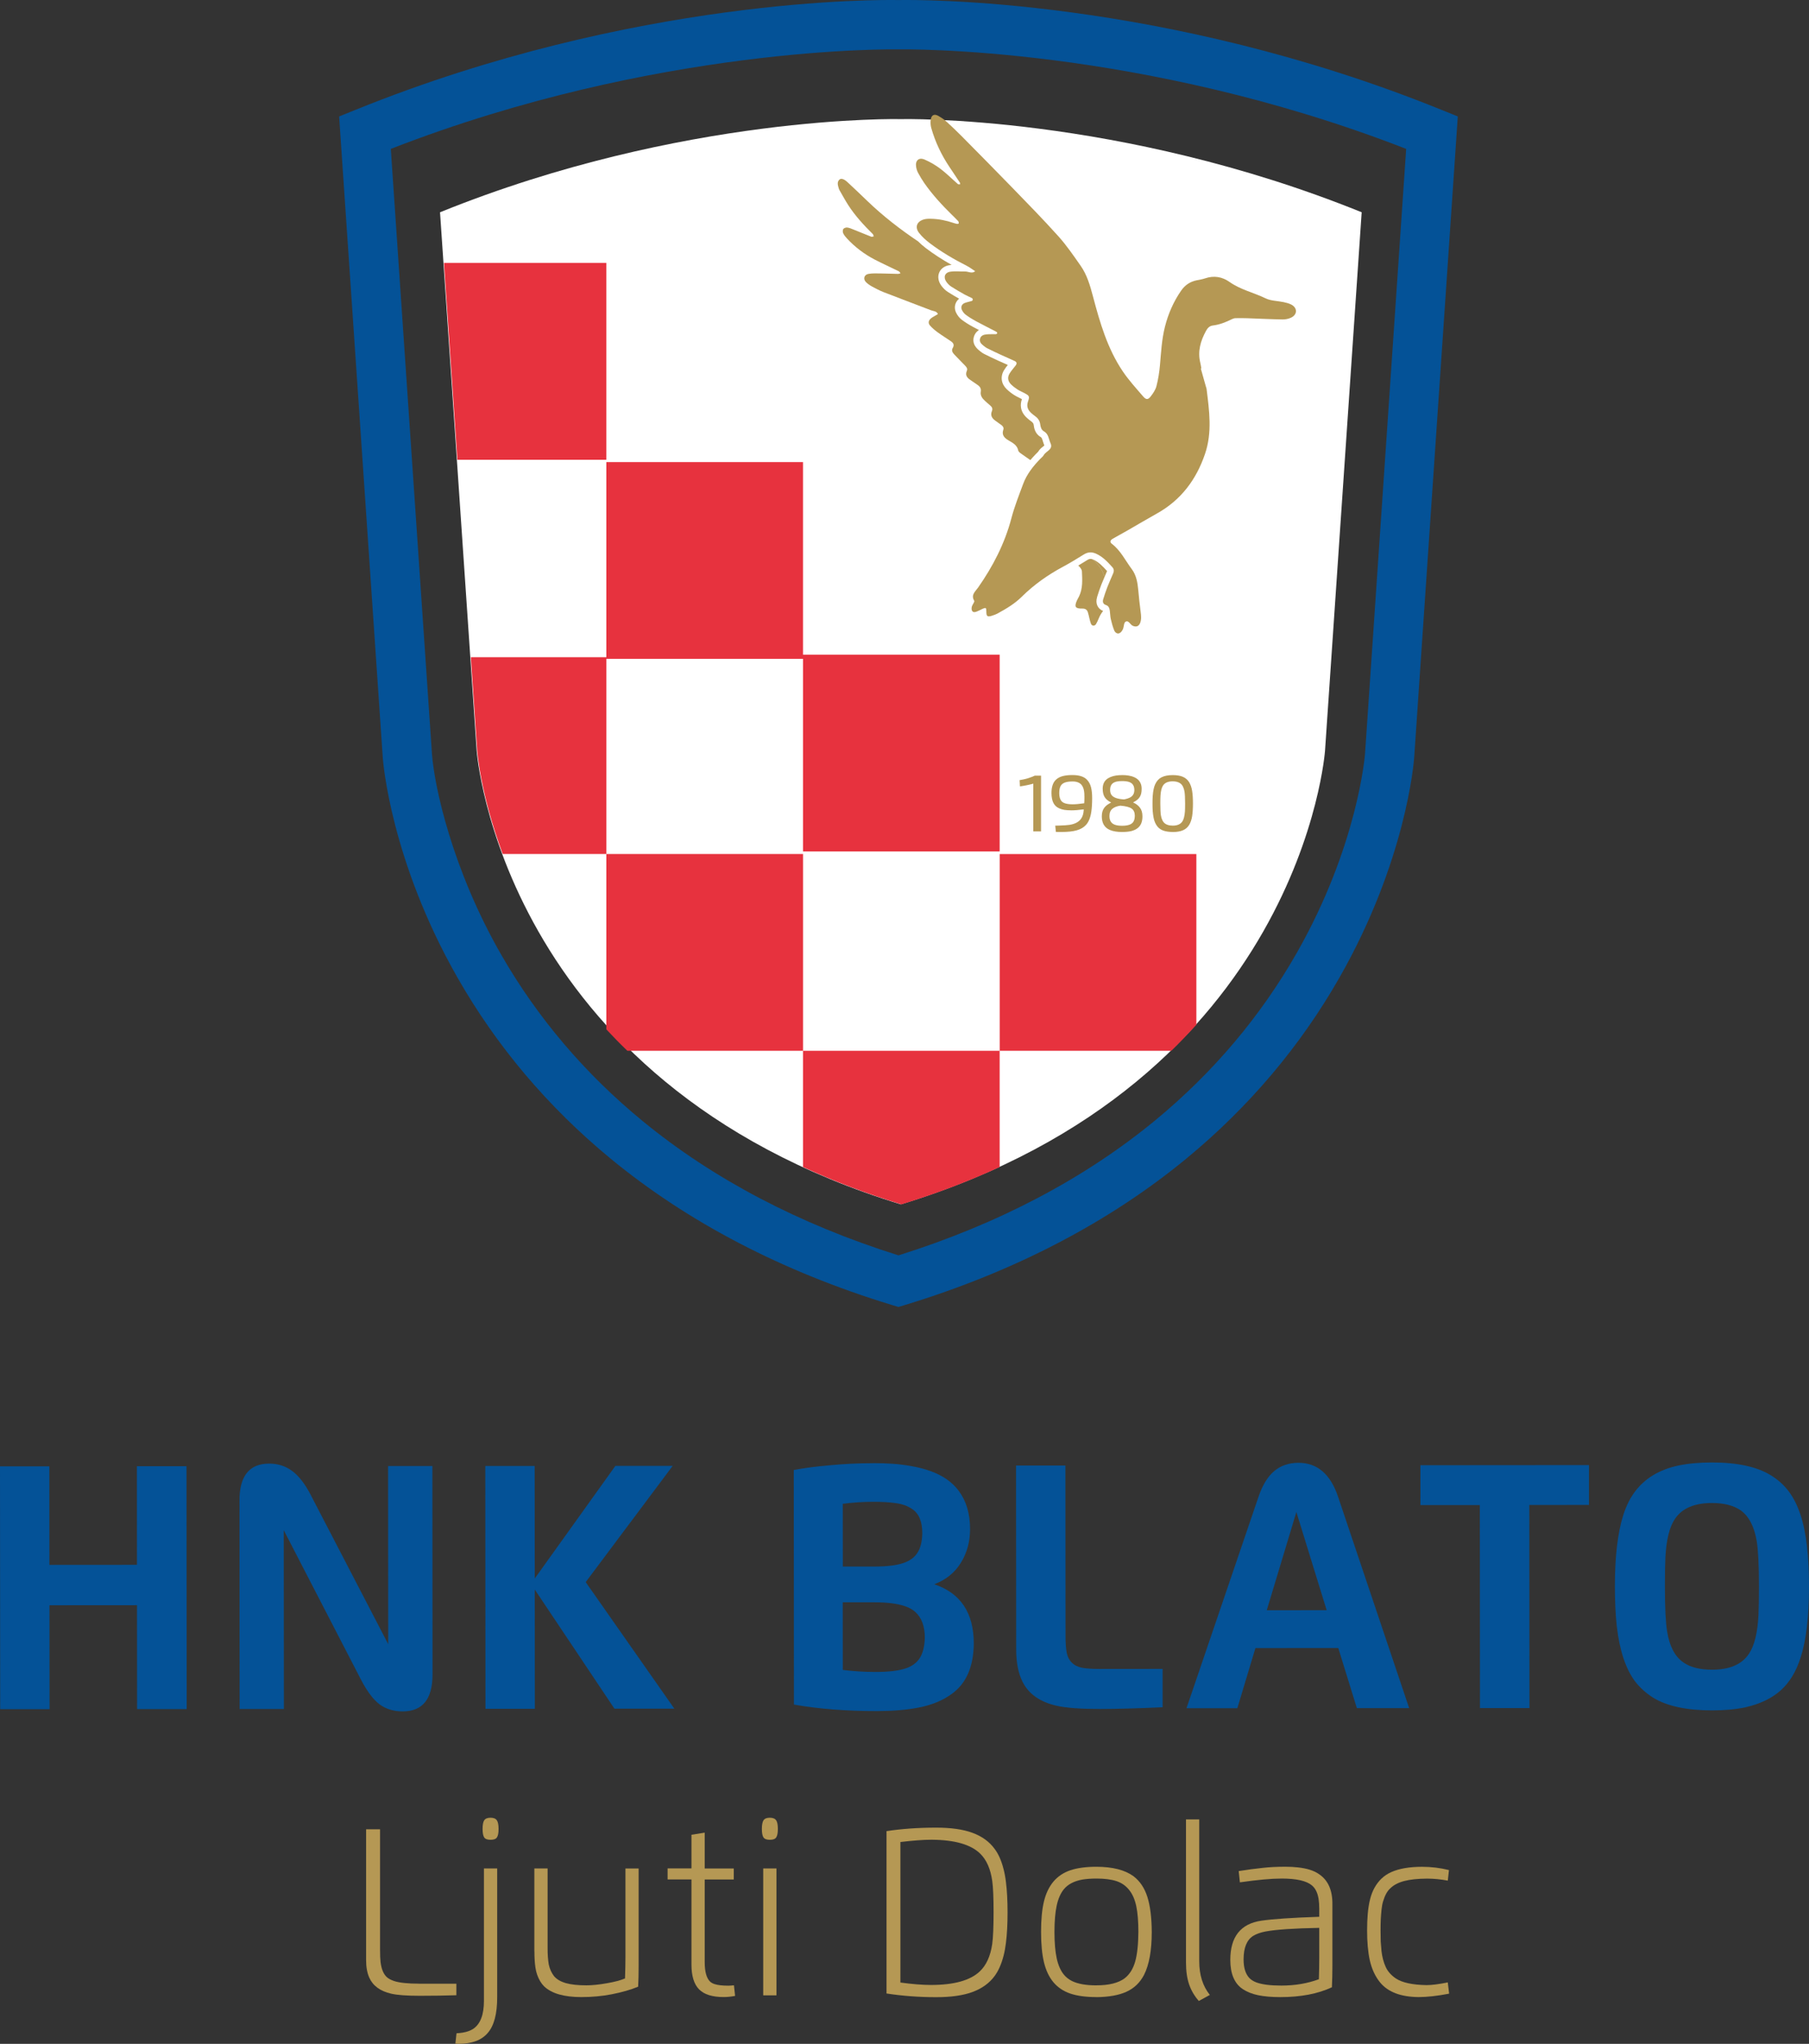 <?xml version="1.0" encoding="UTF-8"?>
<svg id="Layer_2" data-name="Layer 2" xmlns="http://www.w3.org/2000/svg" viewBox="0 0 587.03 662.82">
  <rect x="0" y="0" width="587.03" height="662.82" fill="#333333" stroke="none"/>
  <defs>
    <style>
      .cls-1 {
        fill: #b59854;
      }

      .cls-1, .cls-2, .cls-3, .cls-4 {
        stroke-width: 0px;
      }

      .cls-2 {
        fill: #fff;
      }

      .cls-3 {
        fill: #e7323e;
      }

      .cls-4 {
        fill: #045297;
      }
    </style>
  </defs>
  <g id="Ebene_1" data-name="Ebene 1">
    <g>
      <g>
        <path class="cls-4" d="m16.05,507.5l28.4-.02-.02-31.98h16.09s.06,78.76.06,78.76h-16.09s-.03-33.69-.03-33.69l-28.4.02.03,33.71H.06s-.06-78.76-.06-78.76h16.02s.02,31.97.02,31.97Z"/>
        <path class="cls-4" d="m100.92,484.99l25.06,48.22-.04-57.78h14.37s.05,67.57.05,67.57c0,8-3.21,12-9.66,12.01-2.95,0-5.47-.76-7.54-2.29-2.03-1.53-4.05-4.22-6.06-8.08l-25.02-48.39.05,57.98h-14.37s-.05-67.61-.05-67.61c0-7.98,3.21-11.97,9.66-11.97,2.82,0,5.3.8,7.44,2.39,2.19,1.62,4.23,4.27,6.12,7.94Z"/>
        <path class="cls-4" d="m157.48,475.41h16.02s.03,36.5.03,36.5l26.17-36.53h18.59s-28.23,37.7-28.23,37.7l28.77,41.05h-19.44s-25.86-38.64-25.86-38.64l.03,38.68h-16.02s-.06-78.76-.06-78.76Z"/>
        <path class="cls-4" d="m283.2,474.5c2.32,0,4.47.06,6.46.2,1.98.13,4.08.4,6.29.81,2.1.36,4.08.88,5.95,1.55,4.04,1.44,7.11,3.59,9.23,6.45,2.44,3.27,3.66,7.39,3.66,12.37,0,4.08-1,7.73-3,10.96-1.98,3.2-4.85,5.51-8.62,6.94,8.54,2.86,12.82,9.26,12.83,19.23-.08,7.53-2.47,12.97-7.15,16.33-2.93,2.14-6.53,3.62-10.81,4.44-3.83.75-8.32,1.12-13.45,1.13-10.01,0-18.99-.7-26.95-2.11l-.06-76.07c3.25-.63,7.21-1.16,11.9-1.56,4.51-.43,9.08-.65,13.73-.65Zm.58,45.13h-10.31s.02,21.92.02,21.92c3.43.45,6.99.67,10.68.67,4.1,0,7.31-.38,9.63-1.12,2.1-.68,3.65-1.8,4.66-3.37,1.01-1.57,1.56-3.76,1.65-6.58,0-3.72-1.02-6.5-3.05-8.35-.9-.83-2.09-1.49-3.55-1.96-2.44-.81-5.68-1.21-9.74-1.21Zm-10.3-31.94l.02,20.35h10.28c3.99-.01,7.1-.38,9.33-1.13,2.05-.68,3.58-1.78,4.58-3.3,1-1.52,1.54-3.64,1.6-6.34,0-3.83-1.1-6.46-3.29-7.88-1.44-1.01-3.24-1.65-5.38-1.92-1.85-.29-4.32-.44-7.4-.43-3.22,0-6.47.22-9.74.65Z"/>
        <path class="cls-4" d="m356.82,541.25l20.45-.02v12.44c-8.22.37-14.93.55-20.14.56-6.4,0-11.13-.34-14.2-1.04-5.43-1.21-9.14-3.82-11.13-7.83-1.35-2.7-2.03-6.15-2.04-10.34l-.05-59.74h16.02s.04,55.26.04,55.26c0,2.25.13,4.06.38,5.41.25,1.31.79,2.38,1.62,3.21.86.86,1.96,1.42,3.31,1.69,1.37.27,3.28.4,5.71.4Z"/>
        <path class="cls-4" d="m407.39,534.48l-5.87,19.51h-16.5s23.38-68.6,23.38-68.6c1.28-3.76,2.98-6.54,5.1-8.32,2.12-1.78,4.73-2.67,7.84-2.68,6.11,0,10.39,3.65,12.86,10.98l23.08,68.58h-16.97s-6.03-19.49-6.03-19.49l-26.88.02Zm13.29-44.13l-9.61,31.86,19.44-.02-9.83-31.84Z"/>
        <path class="cls-4" d="m460.93,475.17l54.7-.04v12.92s-19.36.02-19.36.02l.05,65.86h-16.06s-.05-65.84-.05-65.84h-19.27s-.01-12.9-.01-12.9Z"/>
        <path class="cls-4" d="m566.4,553.69c-3.16.66-6.76.99-10.82.99-8.2,0-14.56-1.35-19.07-4.08-2.32-1.46-4.29-3.22-5.89-5.27-3.07-4.1-5.06-10.07-5.96-17.91-.41-3.72-.61-8.02-.62-12.91,0-9.65.89-17.33,2.69-23.06.99-3.11,2.27-5.69,3.85-7.75,3.24-4.31,7.94-7.12,14.09-8.43,3.2-.66,6.82-.99,10.85-.99,8.18,0,14.53,1.36,19.04,4.11,2.35,1.42,4.31,3.17,5.89,5.27,3.09,4.08,5.07,10.04,5.93,17.88.43,3.63.65,7.93.65,12.91,0,9.8-.9,17.5-2.72,23.09-1.42,4.51-3.57,8.05-6.45,10.64-2.88,2.58-6.7,4.42-11.46,5.5Zm-10.83-12.2c5.7,0,9.69-1.72,11.96-5.15,1.78-2.62,2.81-6.8,3.1-12.54.11-2.3.16-5.41.16-9.33,0-6.87-.25-11.76-.72-14.67-.81-4.8-2.58-8.15-5.28-10.04-2.28-1.55-5.37-2.33-9.26-2.33-5.7,0-9.7,1.72-12,5.15-1.78,2.62-2.81,6.8-3.1,12.55-.11,2.3-.16,5.42-.16,9.36,0,6.88.25,11.74.72,14.6.77,4.8,2.53,8.15,5.28,10.04,2.25,1.58,5.35,2.36,9.3,2.36Z"/>
      </g>
      <g>
        <path class="cls-1" d="m136.03,643.32h12.06v3.74c-3.62.12-7.57.18-11.86.18s-7.31-.23-9.31-.69c-3.56-.82-5.92-2.56-7.1-5.22-.68-1.54-1.02-3.41-1.02-5.62v-42.46h4.53v39.03c0,1.68.05,3.01.16,4,.28,2.31.97,3.96,2.08,4.95.52.46,1.29.87,2.31,1.22,1.71.57,4.42.86,8.13.86Z"/>
        <path class="cls-1" d="m157.04,648.86v-42.92h4.3v41.78c0,5.38-1.02,9.23-3.05,11.56-2,2.36-5.16,3.54-9.48,3.54-.38,0-.73-.02-1.04-.05l.37-3.37c.75-.05,1.42-.12,1.99-.21,1.43-.23,2.6-.66,3.49-1.27,2.28-1.56,3.42-4.58,3.42-9.06Zm4.21-52.97c-.34.51-1.02.76-2.06.76s-1.72-.25-2.06-.76c-.35-.52-.53-1.45-.53-2.77s.18-2.29.55-2.82c.37-.54,1.05-.81,2.03-.81s1.66.27,2.03.81c.38.52.58,1.46.58,2.82s-.18,2.26-.55,2.77Z"/>
        <path class="cls-1" d="m173.4,632.82v-26.88h4.3v25.84c0,2.14.13,3.93.39,5.36.31,1.43.89,2.69,1.73,3.77.86,1,2.13,1.74,3.81,2.22s3.9.72,6.66.72c1.83,0,4.03-.22,6.59-.67,2.53-.43,4.51-.96,5.94-1.57.09-2.77.14-5.05.14-6.84v-28.82h4.28v31.52c0,2.65-.05,4.92-.16,6.82-2.43,1-5.28,1.82-8.53,2.45-3.14.62-6.45.92-9.91.92-5.61,0-9.63-1.16-12.06-3.47-.96-.94-1.72-2.22-2.29-3.84-.23-.66-.42-1.44-.55-2.33-.22-1.51-.32-3.24-.32-5.2Z"/>
        <path class="cls-1" d="m224.38,605.95v-10.93l4.3-.69v11.62h9.43v3.58h-9.43v26.76c0,3.11.58,5.22,1.73,6.33.37.35.86.63,1.48.83,1.06.34,2.53.51,4.41.51.48,0,1.1-.04,1.87-.12l.37,3.44c-1.33.25-2.57.37-3.72.37-3.67,0-6.32-.83-7.97-2.5-1.65-1.68-2.47-4.37-2.47-8.07v-27.57h-7.74v-3.58h7.74Z"/>
        <path class="cls-1" d="m251.88,595.89c-.34.51-1.02.76-2.06.76s-1.7-.25-2.06-.76c-.35-.52-.53-1.45-.53-2.77s.19-2.29.55-2.82c.37-.54,1.05-.81,2.03-.81s1.66.27,2.03.81c.39.52.58,1.46.58,2.82s-.19,2.26-.55,2.77Zm.09,51.21h-4.3v-41.16h4.3v41.16Z"/>
        <path class="cls-1" d="m287.68,646.46v-52.62c4.91-.75,10.26-1.13,16.04-1.13,4.85-.01,8.82.55,11.89,1.69s5.46,2.87,7.15,5.2c1.25,1.65,2.22,3.84,2.91,6.59.32,1.23.58,2.61.76,4.14.35,2.76.53,6.05.53,9.87s-.18,7.12-.53,9.89c-.19,1.54-.44,2.92-.76,4.14-.71,2.74-1.68,4.94-2.91,6.59-1.69,2.31-4.08,4.04-7.15,5.18-3.07,1.14-7.04,1.7-11.89,1.69-5.5,0-10.85-.4-16.04-1.2Zm14.88-49.83h-.46c-2.48,0-5.79.25-9.91.74v45.57c3.81.52,7.11.79,9.91.79,7.44,0,12.71-1.46,15.81-4.37,2.14-2,3.5-4.98,4.07-8.92.29-2.11.44-5.53.44-10.26s-.14-8.04-.42-10.1c-.55-3.98-1.87-6.96-3.95-8.97-3-2.91-8.17-4.41-15.48-4.48Z"/>
        <path class="cls-1" d="m355.79,647.66c-3.39,0-6.2-.38-8.44-1.13-2.23-.75-4.07-1.98-5.5-3.67-1.42-1.7-2.44-3.85-3.07-6.46s-.95-5.91-.95-9.88.31-7.23.92-9.8c.62-2.62,1.65-4.79,3.1-6.52,1.43-1.69,3.27-2.92,5.5-3.67s5.05-1.13,8.44-1.13c5.21,0,9.21,1.02,12.02,3.05,2.1,1.59,3.6,3.83,4.52,6.73.92,2.9,1.39,6.68,1.42,11.35,0,6.01-.84,10.66-2.52,13.96-1.31,2.5-3.2,4.31-5.69,5.44-2.48,1.13-5.73,1.71-9.75,1.75Zm0-3.81c4.07,0,7.13-.76,9.18-2.29,1.59-1.25,2.72-3.04,3.39-5.38.67-2.34,1.02-5.56,1.05-9.66,0-3.33-.22-6.09-.67-8.27-.45-2.17-1.21-3.94-2.29-5.29-1.09-1.39-2.48-2.36-4.16-2.91s-3.84-.83-6.49-.83c-1.68,0-3.18.11-4.51.32-2.71.48-4.74,1.53-6.08,3.17-1.06,1.31-1.83,3.07-2.31,5.29s-.72,5.06-.72,8.53.24,6.31.72,8.53c.48,2.22,1.25,3.98,2.31,5.29.69.85,1.56,1.54,2.61,2.08,1.93.96,4.58,1.43,7.97,1.43Z"/>
        <path class="cls-1" d="m384.86,636.45v-46.41h4.3v46.01c0,4.42,1.15,8.06,3.44,10.91l-3.58,1.96c-1.4-1.59-2.45-3.37-3.14-5.34-.68-2-1.02-4.38-1.02-7.14Z"/>
        <path class="cls-1" d="m402.35,610.43l-.39-3.63c2.91-.46,5.51-.81,7.79-1.04,2.17-.25,4.6-.37,7.28-.37,1.54,0,2.92.07,4.14.21,2.94.32,5.21,1.04,6.79,2.15,3,1.96,4.48,5.27,4.41,9.94v19.97c0,2.19-.05,4.46-.16,6.82-4.58,2.13-10.15,3.19-16.73,3.19-2.85,0-5.26-.21-7.22-.62s-3.63-1.08-5-1.99c-2.68-1.8-4.02-4.96-4.02-9.48,0-7.47,3.35-11.7,10.05-12.69,3.74-.55,10.01-.98,18.81-1.27v-2.54c0-1.25-.07-2.32-.21-3.21-.31-1.99-1.02-3.46-2.15-4.41-1.74-1.49-5.02-2.24-9.85-2.24-3.31,0-7.83.41-13.54,1.23Zm1.2,25.01c0,2.63.59,4.61,1.78,5.94.57.63,1.36,1.14,2.38,1.53,1.86.68,4.56,1.02,8.09,1.02,4.42,0,8.48-.69,12.18-2.06.08-2.57.12-4.85.12-6.84v-9.82c-8.29.15-14.1.55-17.43,1.18-1.66.32-3,.8-4.02,1.43-2.06,1.31-3.1,3.85-3.1,7.63Z"/>
        <path class="cls-1" d="m469.81,642.9l.44,3.65c-3.82.74-7.14,1.11-9.96,1.11-5.72-.06-9.85-1.63-12.41-4.71-1.62-1.97-2.75-4.41-3.4-7.33-.57-2.67-.85-5.85-.85-9.54,0-2.02.07-3.81.21-5.38.31-3.59,1.02-6.39,2.15-8.41,1.31-2.39,3.13-4.11,5.45-5.15,2.6-1.16,5.94-1.73,10.01-1.73,3,0,5.92.35,8.74,1.06l-.37,3.42c-2.31-.43-4.56-.65-6.75-.65-3.04.02-5.51.28-7.43.79-1.92.51-3.42,1.3-4.5,2.38-.96.86-1.72,2.23-2.29,4.11-.25.79-.42,1.69-.53,2.73-.12,1.22-.21,2.27-.25,3.17-.05,1.03-.07,2.26-.07,3.67,0,1,.02,2.17.05,3.49.05.85.13,1.89.25,3.14.22,1.93.68,3.67,1.39,5.22.65,1.4,1.73,2.63,3.26,3.67,2.05,1.37,5.38,2.09,9.98,2.17,1.66,0,3.96-.29,6.89-.88Z"/>
      </g>
      <path class="cls-2" d="m292.32,38.63s-70.72-1.68-149.53,30.21l11.89,174.57s7.57,107.43,137.65,147.16c130.08-39.73,137.65-147.16,137.65-147.16l11.89-174.57c-78.82-31.89-149.53-30.21-149.53-30.21Z"/>
      <path class="cls-4" d="m291.56,423.86l-2.34-.71c-35.36-10.8-66.04-26.78-91.19-47.5-20.22-16.66-36.9-36.38-49.58-58.62-21.67-37.99-24.14-70-24.24-71.34l-14.16-207.92,5.37-2.17C205.88-1.01,286.06-.09,291.56.02c5.5-.11,85.68-1.03,176.13,35.57l5.37,2.17-14.15,207.9c-.1,1.36-2.57,33.37-24.24,71.36-12.69,22.24-29.37,41.96-49.58,58.62-25.15,20.72-55.83,36.7-91.19,47.5l-2.34.71ZM126.82,48.29l13.36,196.29c.77,10.31,6.47,37.25,22.56,65.2,11.76,20.42,27.19,38.54,45.88,53.85,22.89,18.76,50.78,33.39,82.94,43.49,32.35-10.16,60.39-24.9,83.35-43.82,18.71-15.42,34.14-33.66,45.86-54.2,19.88-34.86,22.15-64.25,22.18-64.54l13.36-196.27C369.93,14.66,292.54,16,291.75,16.02h-.19s-.19,0-.19,0c-.79-.02-78.18-1.37-164.56,32.27Z"/>
      <g>
        <g>
          <path class="cls-1" d="m358.44,187.09c.07-.17.15-.35.22-.52.2-.46.4-.91.59-1.37-1.38-1.52-2.7-2.92-4.41-3.69-.15-.07-.29-.12-.42-.16,1.64,1.3,3.02,2.87,3.77,5.09.07.22.15.43.23.65Z"/>
          <path class="cls-1" d="m336.45,146.94c.15-.14.38-.36.44-.45.44-.77,1.09-1.28,1.61-1.69.12-.09.28-.22.4-.33-.2-.46-.33-.91-.46-1.31-.29-.96-.43-1.27-.73-1.44-1.91-1.07-2.17-3.11-2.26-3.88-.05-.41-.22-.78-.85-1.22-.47-.33-.94-.71-1.38-1.12-2.32-2.14-2.16-4.44-1.62-5.99,0-.03.02-.05.03-.07,0,0,0,0,0,0-.27-.15-.57-.3-.89-.45-.52-.25-1.06-.51-1.6-.86-.91-.57-1.73-1.22-2.45-1.91-1.8-1.72-2.14-4.07-.89-6.14.38-.63.81-1.19,1.24-1.73-.36-.16-.73-.32-1.1-.49-.62-.27-1.25-.55-1.87-.83-1.79-.82-3.27-1.53-4.65-2.22-.58-.29-1.06-.67-1.44-.97l-.15-.12c-1.69-1.32-2.29-2.85-1.79-4.53.18-.6.61-1.52,1.64-2.16-.67-.35-1.34-.7-2-1.06-1.29-.7-2.49-1.45-3.55-2.25-.79-.59-1.47-1.45-1.91-2.41-.44-.96-.47-2.01-.09-2.95.24-.59.62-1.09,1.11-1.49-1.22-.69-2.48-1.43-3.7-2.22-.74-.48-1.42-1.14-2.04-1.96-1-1.35-1.28-2.89-.75-4.23.5-1.27,1.66-2.16,3.19-2.44.05,0,.09-.02.14-.02.24-.04.49-.07.73-.09-3.11-1.75-5.86-3.54-8.33-5.41-.97-.74-1.81-1.47-2.54-2.21-5.82-3.91-11.35-8.18-16.42-13.05-2.16-2.08-4.32-4.15-6.52-6.18-1.15-1.06-2.1-1.32-2.63-.79-.85.86-.45,1.87-.19,2.82.1.38.32.73.52,1.07.85,1.47,1.66,2.97,2.58,4.39,2.24,3.46,5.02,6.47,7.94,9.35.18.18.22.5.32.75-.27.04-.58.2-.79.12-1.96-.76-3.89-1.57-5.84-2.35-.65-.26-1.31-.55-1.99-.63-.42-.05-1.05.17-1.27.48-.22.33-.21.99-.03,1.38.29.62.75,1.17,1.22,1.68,2.61,2.81,5.63,5.09,9.03,6.86,2.57,1.33,5.22,2.52,7.82,3.8.23.11.36.42.53.64-.27.07-.55.2-.82.19-1.89-.03-3.78-.12-5.68-.14-1.29-.01-2.61-.08-3.87.14-1.45.25-1.85,1.67-.82,2.69.56.55,1.24,1.02,1.93,1.4,1.23.67,2.47,1.32,3.77,1.83,5.12,1.99,10.27,3.91,15.39,5.88.79.31,1.82.24,2.24,1.24-.59.35-1.19.69-1.78,1.04-.17.1-.33.22-.48.35-.82.7-1,1.55-.28,2.35.72.81,1.58,1.53,2.46,2.17,1.37,1,2.82,1.89,4.23,2.85.83.56,1.28,1.2.65,2.24-.51.83,0,1.56.56,2.15,1.09,1.17,2.24,2.28,3.34,3.44.48.5,1.03,1.04.68,1.83-.62,1.42.12,2.26,1.21,2.99.67.44,1.31.92,1.98,1.35.88.57,1.55,1.18,1.34,2.42-.2,1.18.43,2.12,1.29,2.89.59.54,1.18,1.08,1.79,1.59.6.5.84,1.05.52,1.83-.55,1.34.03,2.31,1.12,3.08.66.46,1.31.92,1.95,1.4.51.38.87.87.64,1.54-.6,1.71.38,2.67,1.65,3.42,1.38.83,2.83,1.51,3.2,3.32.07.34.45.67.77.89,1.05.73,2.1,1.47,3.15,2.21.58-.68,1.16-1.3,1.7-1.87.15-.16.31-.31.47-.46Z"/>
          <path class="cls-1" d="m355.99,193.69c.46-1.52.93-2.86,1.41-4.11.33-.85.69-1.68,1.04-2.49-.08-.22-.16-.43-.23-.65-.75-2.23-2.13-3.8-3.77-5.09-.39-.12-.65-.1-.82-.07-.24.04-.49.15-.76.32l-.63.39c-.77.47-1.55.95-2.33,1.42.13.1.25.21.36.34.38.43.81,1,.83,1.53.12,2.77.33,5.58-.96,8.2-.22.45-.5.87-.69,1.32-.87,2.02-.49,2.6,1.78,2.56.97-.02,1.52.36,1.8,1.2.22.66.34,1.35.51,2.02.15.58.27,1.17.49,1.71.31.75,1.22.81,1.65.1.36-.59.63-1.24.9-1.88.36-.88.83-1.67,1.4-2.37-1.78-.71-2.57-2.46-1.96-4.44Z"/>
        </g>
        <path class="cls-1" d="m389.67,119.51c.54,1.92,1.08,3.84,1.62,5.76.08.29.21.57.25.86.88,7.05,1.87,14.11-.5,21.06-2.84,8.35-7.8,15-15.63,19.35-3.14,1.75-6.22,3.59-9.34,5.38-1.65.94-3.32,1.84-4.97,2.79-.86.5-1.01,1.11-.31,1.64,2.87,2.18,4.38,5.42,6.47,8.21,1.48,1.97,1.89,4.37,2.11,6.78.22,2.38.46,4.76.78,7.13.16,1.21.28,2.38-.16,3.54-.44,1.14-1.31,1.41-2.4.94-.87-.38-1.33-1.91-2.36-1.31-.56.33-.49,1.65-.86,2.45-.23.5-.65,1.07-1.12,1.26-.75.31-1.42-.26-1.68-.91-.48-1.19-.82-2.44-1.11-3.69-.2-.87-.19-1.79-.32-2.68-.11-.81-.35-1.57-1.26-1.86-.98-.32-1.13-1.08-.87-1.92.41-1.33.85-2.66,1.36-3.96.58-1.49,1.25-2.94,1.87-4.41.3-.7.27-1.39-.26-1.97-1.55-1.7-3.09-3.39-5.26-4.37-1.41-.64-2.66-.59-3.97.21-2.21,1.36-4.42,2.74-6.71,3.96-4.97,2.65-9.52,5.86-13.53,9.83-2.22,2.19-4.89,3.79-7.62,5.28-.69.38-1.45.68-2.21.89-1.34.36-1.6.08-1.61-1.52,0-1.14-.16-1.25-1.15-.82-.37.16-.72.35-1.08.53-.27.13-.55.24-.82.36-.59.25-1.24.39-1.59-.24-.2-.36-.17-.95-.05-1.38.19-.66.96-1.51.76-1.85-1.15-1.93.36-3.01,1.22-4.23,4.86-6.93,8.68-14.32,10.85-22.56.99-3.76,2.44-7.4,3.79-11.05,1.16-3.15,3.21-5.74,5.52-8.13.42-.43.93-.81,1.22-1.32.73-1.28,3.09-1.74,2.15-3.82-.6-1.32-.61-2.98-2.13-3.83-.85-.48-1.09-1.4-1.21-2.31-.15-1.18-.79-2.02-1.73-2.68-.41-.29-.8-.6-1.17-.94-1.12-1.03-1.61-2.17-1.06-3.75.57-1.63.42-1.85-.94-2.61-.78-.44-1.63-.76-2.39-1.24-.75-.48-1.48-1.03-2.12-1.65-1.06-1.01-1.31-2.27-.55-3.54.56-.93,1.31-1.75,1.97-2.61.48-.62.43-1.13-.26-1.46-1.44-.69-2.92-1.3-4.37-1.97-1.54-.71-3.08-1.43-4.59-2.19-.44-.22-.83-.55-1.23-.86-.73-.58-1.38-1.25-1.07-2.28.3-1.02,1.23-1.28,2.14-1.36.99-.09,1.99-.03,2.98-.07.16,0,.42-.18.44-.3.02-.15-.14-.4-.28-.47-2.21-1.16-4.45-2.26-6.65-3.45-1.14-.62-2.25-1.31-3.29-2.08-.53-.4-.98-1-1.26-1.6-.42-.91,0-1.85.93-2.21.74-.29,1.54-.41,2.3-.65.14-.04.31-.26.32-.41.01-.16-.09-.43-.23-.5-.8-.42-1.64-.74-2.42-1.18-1.48-.83-2.95-1.67-4.37-2.59-.57-.37-1.08-.9-1.49-1.45-1.12-1.51-.63-3.07,1.21-3.36,1.55-.24,3.17-.03,4.76-.07,1.11-.03,2.24.82,3.32-.09-.91-.59-1.77-1.26-2.73-1.75-4.2-2.13-8.25-4.5-12-7.34-1.26-.96-2.48-2.05-3.45-3.29-1.47-1.87-.8-3.71,1.46-4.4.74-.23,1.58-.25,2.36-.23,2.52.05,4.96.55,7.34,1.36.38.13.77.23,1.16.3.17.03.52-.08.52-.11,0-.26,0-.6-.16-.77-.68-.74-1.4-1.42-2.11-2.12-3.22-3.16-6.26-6.46-8.85-10.16-.74-1.06-1.42-2.18-2.03-3.32-.33-.6-.56-1.29-.67-1.97-.35-2.09.85-3.22,2.76-2.4,1.81.78,3.57,1.81,5.15,3.01,1.98,1.5,3.75,3.29,5.64,4.93.15.13.48.05.73.06-.03-.19,0-.41-.1-.55-1.1-1.67-2.2-3.34-3.32-4.99-2.65-3.92-4.65-8.15-5.95-12.69-.24-.83-.29-1.78-.19-2.64.2-1.61,1.16-2.07,2.53-1.28.86.49,1.72,1.05,2.45,1.71,1.7,1.54,3.37,3.13,4.99,4.76,5.41,5.47,10.83,10.94,16.19,16.46,5.15,5.31,10.34,10.59,15.28,16.09,2.66,2.96,4.93,6.29,7.22,9.56,2.09,2.98,3.07,6.43,4,9.93,2.25,8.5,4.7,16.96,9.69,24.34,1.95,2.88,4.33,5.48,6.61,8.13.94,1.1,1.59,1.08,2.45-.04.78-1.01,1.56-2.15,1.86-3.35.57-2.21.93-4.5,1.13-6.78.37-4.18.58-8.37,1.62-12.47,1.07-4.21,2.77-8.11,5.25-11.69,1.27-1.83,2.94-2.94,5.1-3.37.88-.18,1.78-.31,2.63-.6,2.88-1,5.6-.54,7.99,1.16,3.57,2.52,7.83,3.43,11.68,5.3,1.73.85,3.89.81,5.84,1.23.87.19,1.77.4,2.55.82,1.97,1.06,1.97,3.17-.03,4.18-.85.43-1.91.64-2.86.62-3.79-.06-7.58-.26-11.36-.39-1.29-.04-2.59-.05-3.88-.02-.38,0-.79.13-1.13.3-1.98.98-4.01,1.8-6.22,2.07-1.1.13-1.74.83-2.25,1.77-1.77,3.26-2.76,6.63-1.83,10.36.14.58.22,1.18.33,1.77-.04.01-.09.02-.13.04Z"/>
      </g>
      <path class="cls-3" d="m260.58,276.96h-63.82v56.87c2.17,2.33,4.44,4.65,6.83,6.95h57v-63.82Z"/>
      <path class="cls-3" d="m324.4,340.78h55.68c2.87-2.8,5.59-5.62,8.15-8.45v-55.37h-63.82v63.82Z"/>
      <path class="cls-3" d="m260.58,378.47c9.73,4.49,20.32,8.57,31.91,12.11,11.59-3.54,22.19-7.62,31.91-12.11v-37.69h-63.82v37.69Z"/>
      <path class="cls-3" d="m260.58,149.85h-63.82v63.28h-43.97l2.06,30.29s.98,13.89,8.28,33.53h33.63v-63.28h63.82v62.46h63.82v-63.82h-63.82v-62.46Z"/>
      <polygon class="cls-3" points="148.42 149.1 196.75 149.1 196.75 85.27 144.07 85.27 148.42 149.1"/>
      <g>
        <path class="cls-1" d="m337.82,269.63h-2.51v-15.49c-1.37.38-2.81.68-4.33.89l-.11-2.03c1.8-.28,3.44-.76,4.92-1.45h2.03v18.08Z"/>
        <path class="cls-1" d="m347.61,262.79c-.83,0-1.57-.05-2.2-.14-.62-.1-1.21-.28-1.76-.53-.81-.37-1.42-.95-1.82-1.74-.4-.79-.61-1.85-.62-3.19,0-1.93.46-3.35,1.38-4.26.59-.59,1.35-1,2.28-1.24.86-.22,1.91-.34,3.14-.34,2.17,0,3.74.5,4.7,1.5.65.66,1.09,1.49,1.34,2.49.24.95.36,2.11.36,3.47,0,1.72-.09,3.17-.26,4.36-.09.63-.21,1.21-.36,1.71-.31,1.08-.75,1.94-1.32,2.58-.74.84-1.75,1.44-3.04,1.81-1.29.37-2.98.55-5.06.55-.31,0-.89,0-1.73-.02l-.21-2.03c.58-.02.98-.03,1.2-.03,1.57-.04,2.73-.12,3.48-.24,1.71-.28,2.93-.92,3.66-1.92.58-.78.88-1.82.91-3.1-1.61.21-2.97.32-4.09.32Zm.5-1.95c.91,0,2.15-.12,3.73-.34.04-.52.06-1.21.06-2.05,0-.44-.01-.8-.03-1.08-.05-.79-.18-1.45-.41-1.98-.27-.65-.65-1.12-1.14-1.42-.58-.36-1.32-.54-2.23-.54-1.11,0-1.98.13-2.62.38-.62.25-1.07.64-1.34,1.19-.27.54-.4,1.29-.4,2.23,0,1.14.24,1.99.72,2.57.24.28.54.49.9.63.65.27,1.57.41,2.76.41Z"/>
        <path class="cls-1" d="m364.15,251.36c1.44,0,2.66.2,3.67.59.55.21,1.02.49,1.4.82.39.34.7.77.92,1.28.22.51.33,1.09.33,1.72,0,.55-.04,1.03-.12,1.42-.07.38-.21.76-.42,1.15-.38.71-1.13,1.34-2.24,1.88.5.25.93.5,1.28.76.35.26.66.57.92.92.56.7.84,1.65.84,2.85,0,1.69-.49,2.94-1.47,3.74-.6.49-1.35.84-2.25,1.06-.83.18-1.79.27-2.87.27-1.61,0-2.94-.22-3.98-.66-1.75-.75-2.62-2.22-2.62-4.42,0-1.16.27-2.1.82-2.8.27-.34.57-.64.92-.9.35-.26.78-.52,1.3-.78-.99-.49-1.7-1.07-2.12-1.76-.42-.69-.63-1.6-.63-2.71,0-1.29.41-2.29,1.22-3,.37-.33.83-.6,1.38-.82.99-.4,2.22-.6,3.71-.6Zm4.11,13.3c0-1.14-.34-1.95-1.03-2.43-.67-.48-1.89-.8-3.66-.95-1.1.16-1.96.49-2.57.98-.65.53-.98,1.33-.98,2.4,0,.99.26,1.73.78,2.22.23.23.53.42.9.56.62.24,1.44.36,2.44.36s1.8-.12,2.42-.36c.54-.2.96-.52,1.24-.97.28-.45.43-1.05.45-1.82Zm-3.52-5.4c.85-.17,1.54-.39,2.06-.68.43-.25.75-.56.96-.94.22-.38.33-.87.34-1.46,0-.9-.26-1.59-.77-2.06-.24-.21-.53-.38-.87-.5-.59-.21-1.36-.31-2.31-.31-.36,0-.65.01-.89.03-.61.04-1.12.15-1.54.33-.99.39-1.48,1.23-1.48,2.5,0,.65.14,1.18.42,1.6.59.86,1.95,1.36,4.08,1.48Z"/>
        <path class="cls-1" d="m380.54,269.82c-1.18-.02-2.16-.16-2.94-.42-.78-.27-1.43-.69-1.93-1.26-.66-.79-1.11-1.79-1.34-3.01-.12-.64-.21-1.33-.27-2.06-.05-.72-.07-1.54-.07-2.47s.02-1.75.07-2.46c.12-1.63.38-2.89.79-3.78.49-1.06,1.16-1.81,2.02-2.25.95-.5,2.18-.74,3.68-.74,1.35,0,2.46.19,3.31.56s1.53.95,2.02,1.73c.48.8.81,1.76.98,2.89.18,1.11.26,2.46.26,4.05s-.09,2.94-.26,4.06c-.17,1.12-.5,2.08-.98,2.88-.49.78-1.16,1.36-2.02,1.73s-1.96.56-3.31.56Zm0-2.06c1.47,0,2.5-.44,3.11-1.31.46-.67.75-1.76.86-3.26.04-.56.06-1.43.06-2.61,0-1.81-.07-3.11-.2-3.89-.22-1.26-.67-2.15-1.37-2.65-.6-.43-1.42-.65-2.46-.65-1.46,0-2.5.44-3.1,1.31-.47.68-.75,1.76-.85,3.25-.04.56-.06,1.43-.06,2.62,0,1.79.06,3.08.19,3.87.21,1.25.66,2.14,1.35,2.65.59.44,1.41.66,2.46.66Z"/>
      </g>
    </g>
  </g>
</svg>